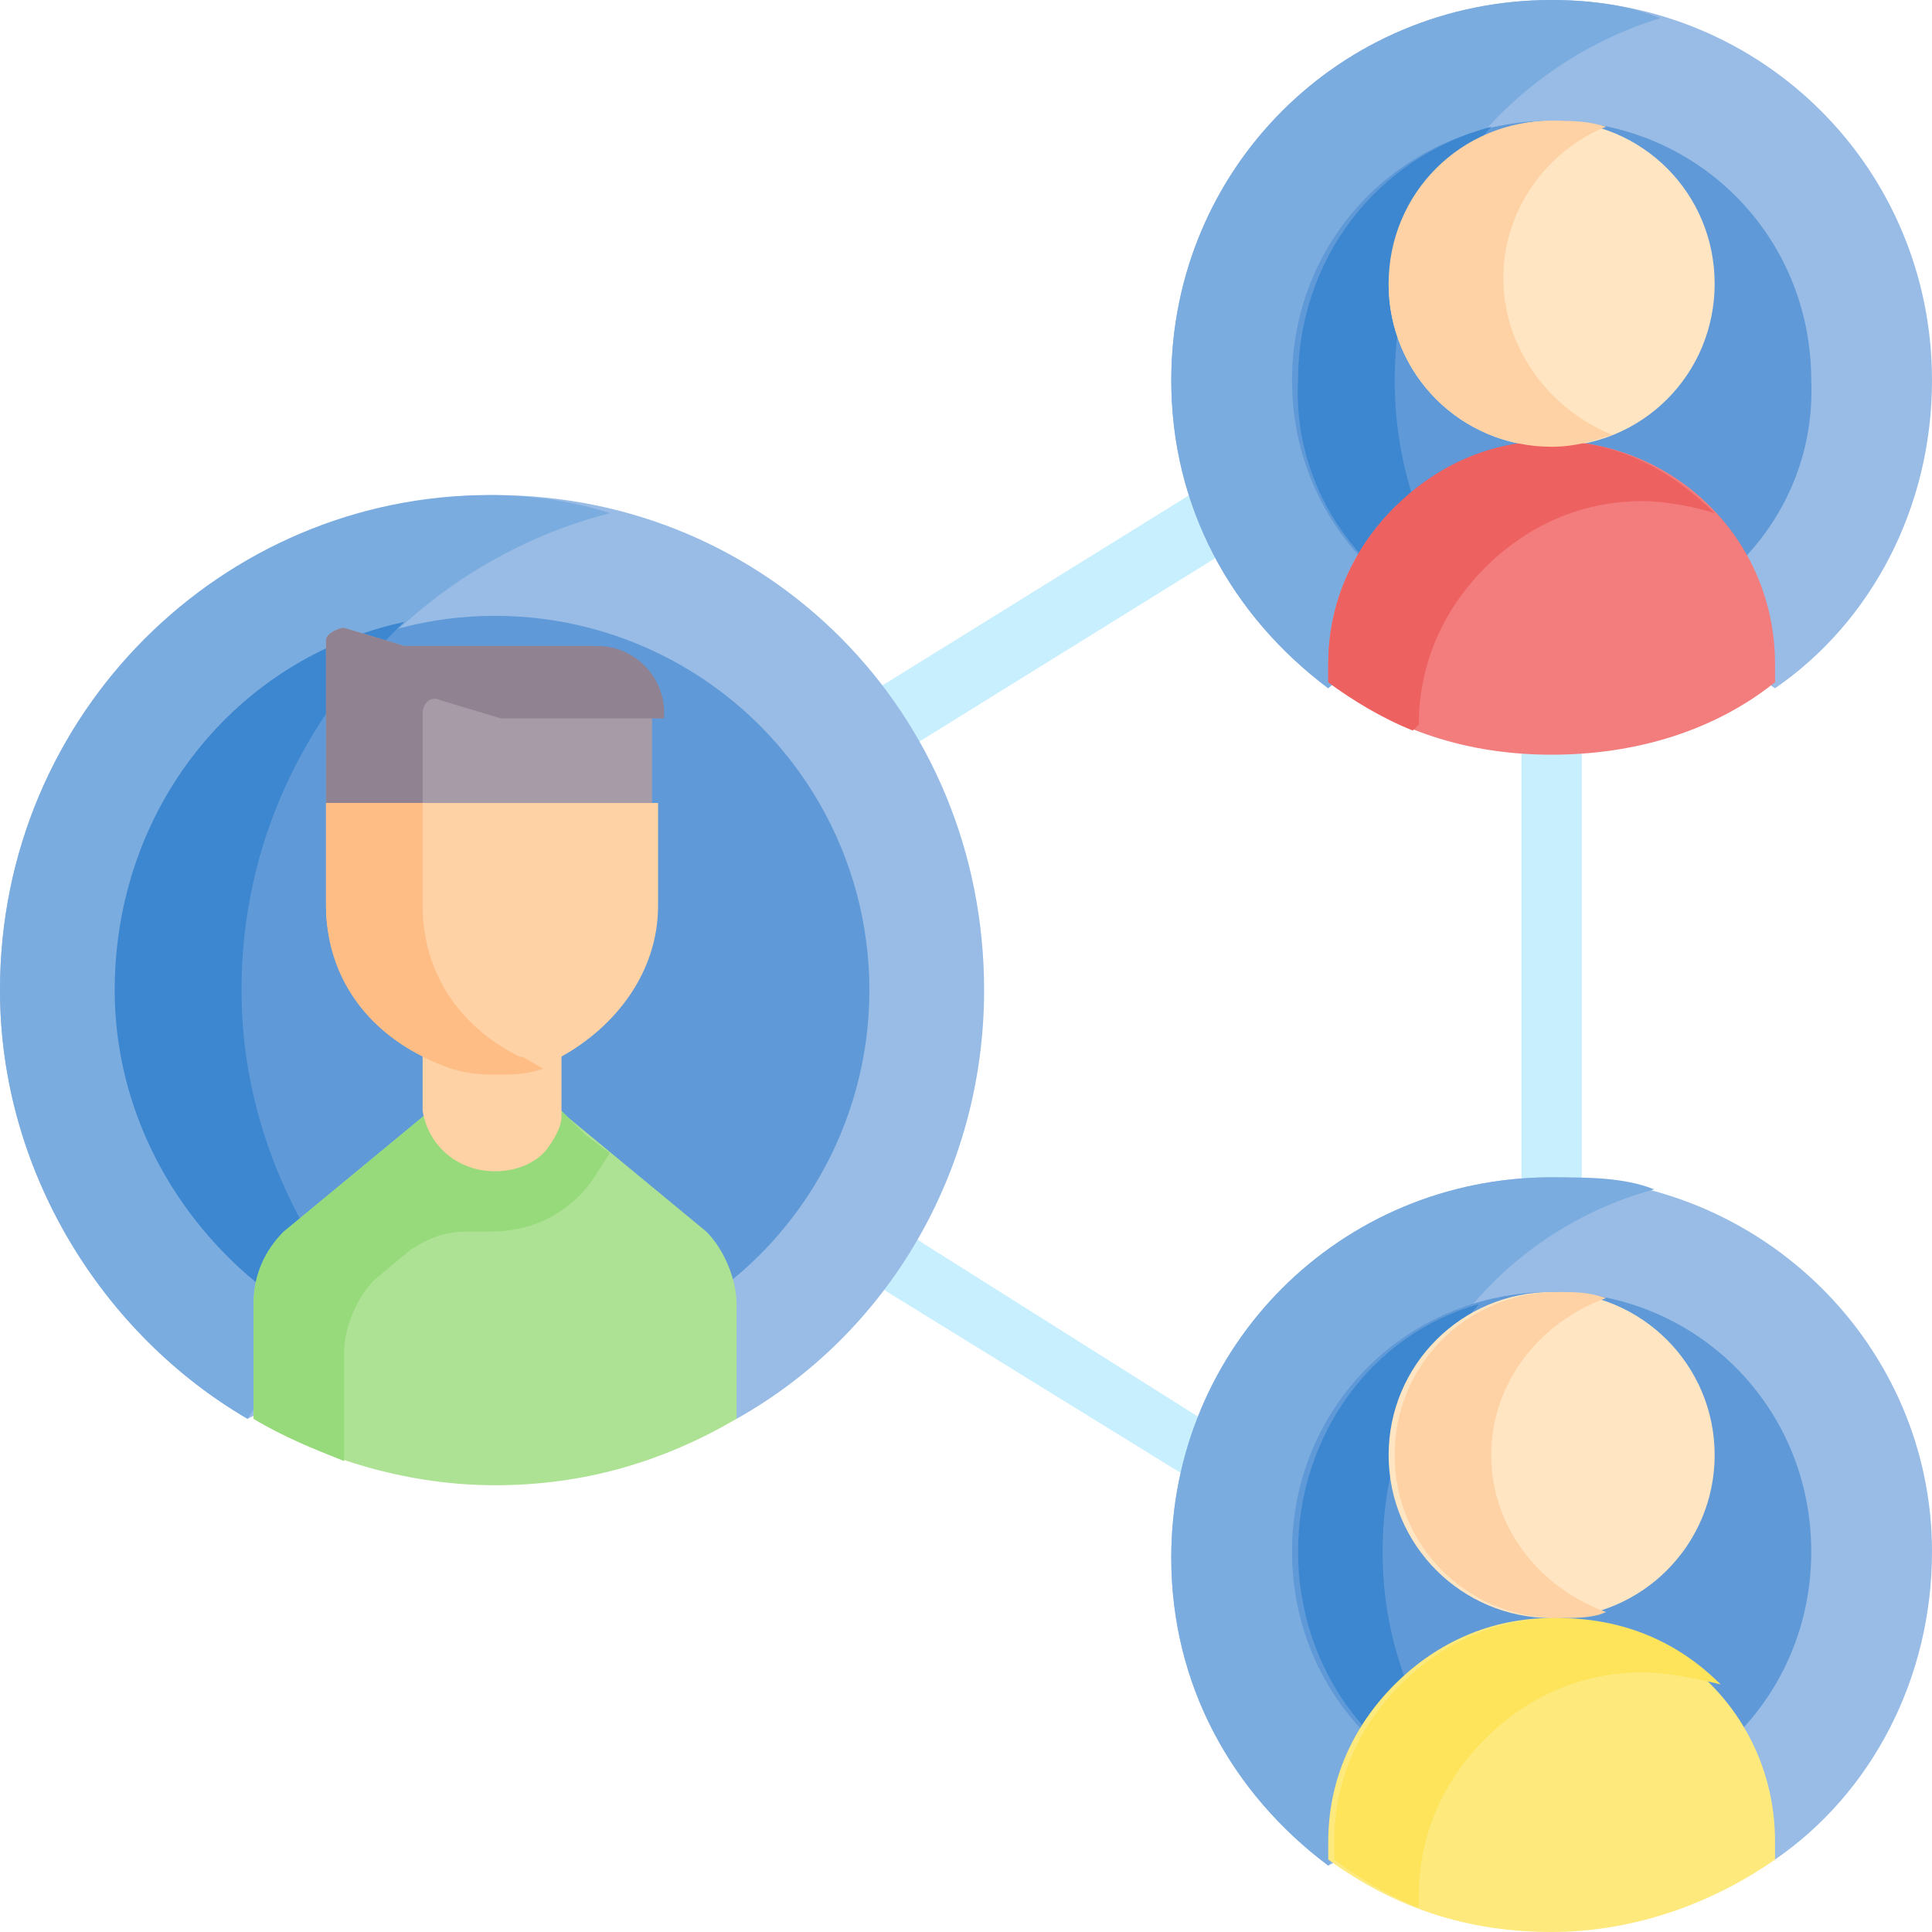 <?xml version="1.0" encoding="utf-8"?>
<!-- Generator: Adobe Illustrator 26.5.0, SVG Export Plug-In . SVG Version: 6.00 Build 0)  -->
<svg version="1.1" id="Capa_1" xmlns="http://www.w3.org/2000/svg" xmlns:xlink="http://www.w3.org/1999/xlink" x="0px" y="0px"
	 width="32px" height="32px" viewBox="0 0 32 32" style="enable-background:new 0 0 32 32;" xml:space="preserve">
<style type="text/css">
	.st0{fill:#C8EFFE;}
	.st1{fill:#98BCE5;}
	.st2{fill:#7BACDF;}
	.st3{fill:#5F99D7;}
	.st4{fill:#3C87D0;}
	.st5{fill:#ADE194;}
	.st6{fill:#97DA7B;}
	.st7{fill:#FED2A4;}
	.st8{fill:#A79BA7;}
	.st9{fill:#918291;}
	.st10{fill:#FFBD86;}
	.st11{fill:#F37C7C;}
	.st12{fill:#FFE5C2;}
	.st13{fill:#EE6161;}
	.st14{fill:#FEE97D;}
	.st15{fill:#FEE45A;}
</style>
<g>
	<g>
		<path class="st0" d="M9.9,15c-0.2,0-0.3-0.1-0.4-0.3c-0.1-0.2,0-0.5,0.2-0.7l5-2.7l5-3.1c0,0,0,0,0,0L24,5.7
			c0.2-0.1,0.5-0.1,0.7,0.2c0.1,0.2,0.1,0.5-0.2,0.7l-4.3,2.6l-5,3.1c0,0,0,0,0,0l-5,2.7C10.1,15,10,15,9.9,15L9.9,15z"/>
	</g>
	<g>
		<path class="st0" d="M24.2,27.2c-0.1,0-0.2,0-0.2-0.1l-4.6-2.8c0,0,0,0,0,0l-4.7-2.9c0,0,0,0,0,0l-4.3-3c-0.2-0.2-0.3-0.5-0.1-0.7
			c0.2-0.2,0.5-0.3,0.7-0.1l4.3,3l4.6,2.9l4.6,2.8c0.2,0.1,0.3,0.4,0.2,0.7C24.6,27.1,24.4,27.2,24.2,27.2L24.2,27.2z"/>
	</g>
	<path class="st0" d="M25.7,6.2c-0.3,0-0.5,0.2-0.5,0.5v17.4c0,0.3,0.2,0.5,0.5,0.5s0.5-0.2,0.5-0.5V6.7C26.2,6.4,26,6.2,25.7,6.2z"
		/>
	<g>
		<path class="st1" d="M8.2,8.2C3.7,8.2,0,11.8,0,16.4c0,3,1.7,5.7,4.1,7.1l0.6-0.3l7-0.1l0.5,0.4c2.5-1.4,4.1-4.1,4.1-7.1
			C16.3,11.8,12.7,8.2,8.2,8.2L8.2,8.2z"/>
		<path class="st2" d="M5.6,21.2c-1-1.3-1.6-3-1.6-4.8c0-3.8,2.6-7,6.1-7.9c-0.6-0.2-1.3-0.3-2-0.3C3.7,8.2,0,11.8,0,16.4
			c0,3,1.7,5.7,4.1,7.1L5.6,21.2z"/>
		<circle class="st3" cx="8.2" cy="16.4" r="6.2"/>
		<path class="st4" d="M6.7,10.3c-2.8,0.6-4.8,3.1-4.8,6.1c0,2.9,2.1,5.4,4.8,6.1C5.1,20.9,4,18.8,4,16.4C4,13.9,5.1,11.8,6.7,10.3
			L6.7,10.3z"/>
		<g id="XMLID_171_">
			<g>
				<path class="st5" d="M12.2,21.6c0-0.4-0.2-0.9-0.5-1.2l-2.3-1.9L8.9,18H7.5L7,18.5l-2.3,1.9c-0.3,0.3-0.5,0.7-0.5,1.2l0,1.9
					c1.2,0.7,2.6,1.1,4,1.1c1.5,0,2.8-0.4,4-1.1L12.2,21.6z"/>
				<path class="st6" d="M9.7,18.8l-0.3-0.3L8.9,18H7.5L7,18.5l-2.3,1.9c-0.3,0.3-0.5,0.7-0.5,1.2l0,1.9c0.5,0.3,1,0.5,1.5,0.7
					l0-1.8c0-0.4,0.2-0.9,0.5-1.2l0.6-0.5c0.3-0.2,0.6-0.3,0.9-0.3c0.1,0,0.3,0,0.4,0c0.6,0,1.1-0.2,1.5-0.6
					c0.2-0.2,0.3-0.4,0.5-0.7L9.7,18.8z"/>
				<path class="st7" d="M9.3,16.4v1.9c0,0.1,0,0.1,0,0.2c0,0.2-0.2,0.5-0.3,0.6c-0.2,0.2-0.5,0.3-0.8,0.3c-0.6,0-1.1-0.4-1.2-1
					c0-0.1,0-0.1,0-0.2v-1.9l0-0.1c0.4,0.2,0.7,0.3,1.2,0.3C8.6,16.5,9,16.5,9.3,16.4L9.3,16.4z"/>
				<path class="st8" d="M9.8,10.7H6.7l-1-0.3c-0.1,0-0.3,0.1-0.3,0.2v2.7l0.9,1h4l0.5-1v-1.5C10.9,11.2,10.4,10.7,9.8,10.7
					L9.8,10.7z"/>
				<path class="st9" d="M7,11.8c0-0.1,0.1-0.3,0.3-0.2l1,0.3h2.7v-0.1c0-0.6-0.5-1.1-1.1-1.1H6.7l-1-0.3c-0.1,0-0.3,0.1-0.3,0.2
					v2.7l0.9,1H7L7,11.8z"/>
				<path class="st7" d="M10.9,13.2V15c0,1.1-0.7,2-1.6,2.5c-0.3,0.2-0.7,0.2-1.1,0.2c-0.4,0-0.8-0.1-1.2-0.3
					C6.1,17,5.4,16.1,5.4,15v-1.7H10.9z"/>
				<path class="st10" d="M8.6,17.5C7.6,17,7,16.1,7,15v-1.7H5.4V15c0,1.1,0.6,2,1.6,2.5c0.4,0.2,0.7,0.3,1.2,0.3
					c0.3,0,0.5,0,0.8-0.1C8.8,17.6,8.7,17.5,8.6,17.5L8.6,17.5z"/>
			</g>
		</g>
		<g id="XMLID_172_">
			<g>
				<path class="st1" d="M25.7,0c-3.5,0-6.3,2.8-6.3,6.3c0,2.1,1,3.9,2.6,5.1l0.6-0.5l6.2,0.1l0.6,0.4c1.6-1.1,2.6-3,2.6-5.1
					C32,2.8,29.2,0,25.7,0L25.7,0z"/>
				<path class="st2" d="M23.8,9.3c-0.5-0.9-0.8-1.9-0.8-3c0-2.8,1.9-5.2,4.5-6C27,0.1,26.4,0,25.7,0c-3.5,0-6.3,2.8-6.3,6.3
					c0,2.1,1,3.9,2.6,5.1L23.8,9.3z"/>
				<path class="st3" d="M25.7,10.6c-2.4,0-4.3-1.9-4.3-4.3c0-2.4,1.9-4.3,4.3-4.3c2.4,0,4.3,1.9,4.3,4.3
					C30.1,8.7,28.1,10.6,25.7,10.6z"/>
				<path class="st4" d="M24.7,10.5c-1-1.1-1.6-2.6-1.6-4.2c0-1.6,0.6-3.1,1.6-4.2c-1.9,0.5-3.2,2.2-3.2,4.2
					C21.4,8.3,22.8,10,24.7,10.5z"/>
			</g>
		</g>
		<g id="XMLID_173_">
			<g>
				<g>
					<path class="st11" d="M25.7,7.3c2,0,3.7,1.6,3.7,3.7l0,0.3c-1,0.8-2.3,1.2-3.7,1.2c-1.4,0-2.6-0.4-3.7-1.2l0-0.3
						c0-1,0.4-1.9,1.1-2.6C23.8,7.8,24.7,7.3,25.7,7.3L25.7,7.3z"/>
					<path class="st12" d="M25.7,2c1.5,0,2.7,1.2,2.7,2.7c0,1.5-1.2,2.7-2.7,2.7c-1.5,0-2.7-1.2-2.7-2.7C23.1,3.2,24.3,2,25.7,2
						L25.7,2z"/>
				</g>
			</g>
		</g>
		<g id="XMLID_210_">
			<g>
				<g>
					<path class="st13" d="M23.5,12c0-1,0.4-1.9,1.1-2.6c0.7-0.7,1.6-1.1,2.6-1.1c0.4,0,0.9,0.1,1.2,0.2c-0.7-0.7-1.6-1.2-2.7-1.2
						c-1,0-1.9,0.4-2.6,1.1c-0.7,0.7-1.1,1.6-1.1,2.6l0,0.3c0.4,0.3,0.9,0.6,1.4,0.8L23.5,12z"/>
					<path class="st7" d="M24.9,4.6c0-1.1,0.7-2.1,1.7-2.5C26.3,2,26,2,25.7,2c-1.5,0-2.7,1.2-2.7,2.7c0,1.5,1.2,2.7,2.7,2.7
						c0.4,0,0.7-0.1,1-0.2C25.7,6.8,24.9,5.8,24.9,4.6z"/>
				</g>
			</g>
		</g>
		<g id="XMLID_191_">
			<path class="st1" d="M25.7,19.5c-3.5,0-6.3,2.8-6.3,6.3c0,2.1,1,3.9,2.6,5.1l0.6-0.3l6.4,0.1l0.4,0.1c1.6-1.1,2.6-3,2.6-5.1
				C32,22.3,29.2,19.5,25.7,19.5L25.7,19.5z"/>
			<path class="st2" d="M23.7,28.7c-0.5-0.9-0.8-1.9-0.8-3c0-2.9,1.9-5.3,4.5-6c-0.5-0.2-1.1-0.2-1.7-0.2c-3.5,0-6.3,2.8-6.3,6.3
				c0,2.1,1,3.9,2.6,5.1L23.7,28.7z"/>
			<g>
				<path class="st3" d="M25.7,30c-2.4,0-4.3-1.9-4.3-4.3s1.9-4.3,4.3-4.3c2.4,0,4.3,1.9,4.3,4.3S28.1,30,25.7,30L25.7,30z"/>
			</g>
			<path class="st4" d="M24.5,29.8c-1-1.1-1.6-2.5-1.6-4.1s0.6-3,1.6-4.1c-1.8,0.5-3,2.2-3,4.1S22.7,29.3,24.5,29.8z"/>
		</g>
		<circle class="st12" cx="25.7" cy="24.1" r="2.7"/>
		<path class="st7" d="M24.7,24.1c0-1.2,0.8-2.2,1.9-2.6c-0.3-0.1-0.5-0.1-0.8-0.1c-1.5,0-2.7,1.2-2.7,2.7c0,1.5,1.2,2.7,2.7,2.7
			c0.3,0,0.6,0,0.8-0.1C25.5,26.3,24.7,25.3,24.7,24.1z"/>
		<g id="XMLID_192_">
			<g>
				<path class="st14" d="M29.4,30.8c-1,0.7-2.3,1.2-3.7,1.2c-1.4,0-2.6-0.4-3.7-1.2v-0.3c0-1,0.4-1.9,1.1-2.6
					c0.7-0.7,1.6-1.1,2.6-1.1c2,0,3.7,1.6,3.7,3.7V30.8z"/>
			</g>
		</g>
		<path class="st15" d="M23.5,31.4c0-1,0.4-1.9,1.1-2.6c0.7-0.7,1.6-1.1,2.6-1.1c0.4,0,0.9,0.1,1.3,0.2c-0.7-0.7-1.6-1.1-2.7-1.1
			c-1,0-1.9,0.4-2.6,1.1c-0.7,0.7-1.1,1.6-1.1,2.6v0.3c0.4,0.3,0.9,0.6,1.4,0.8L23.5,31.4z"/>
	</g>
</g>
</svg>
